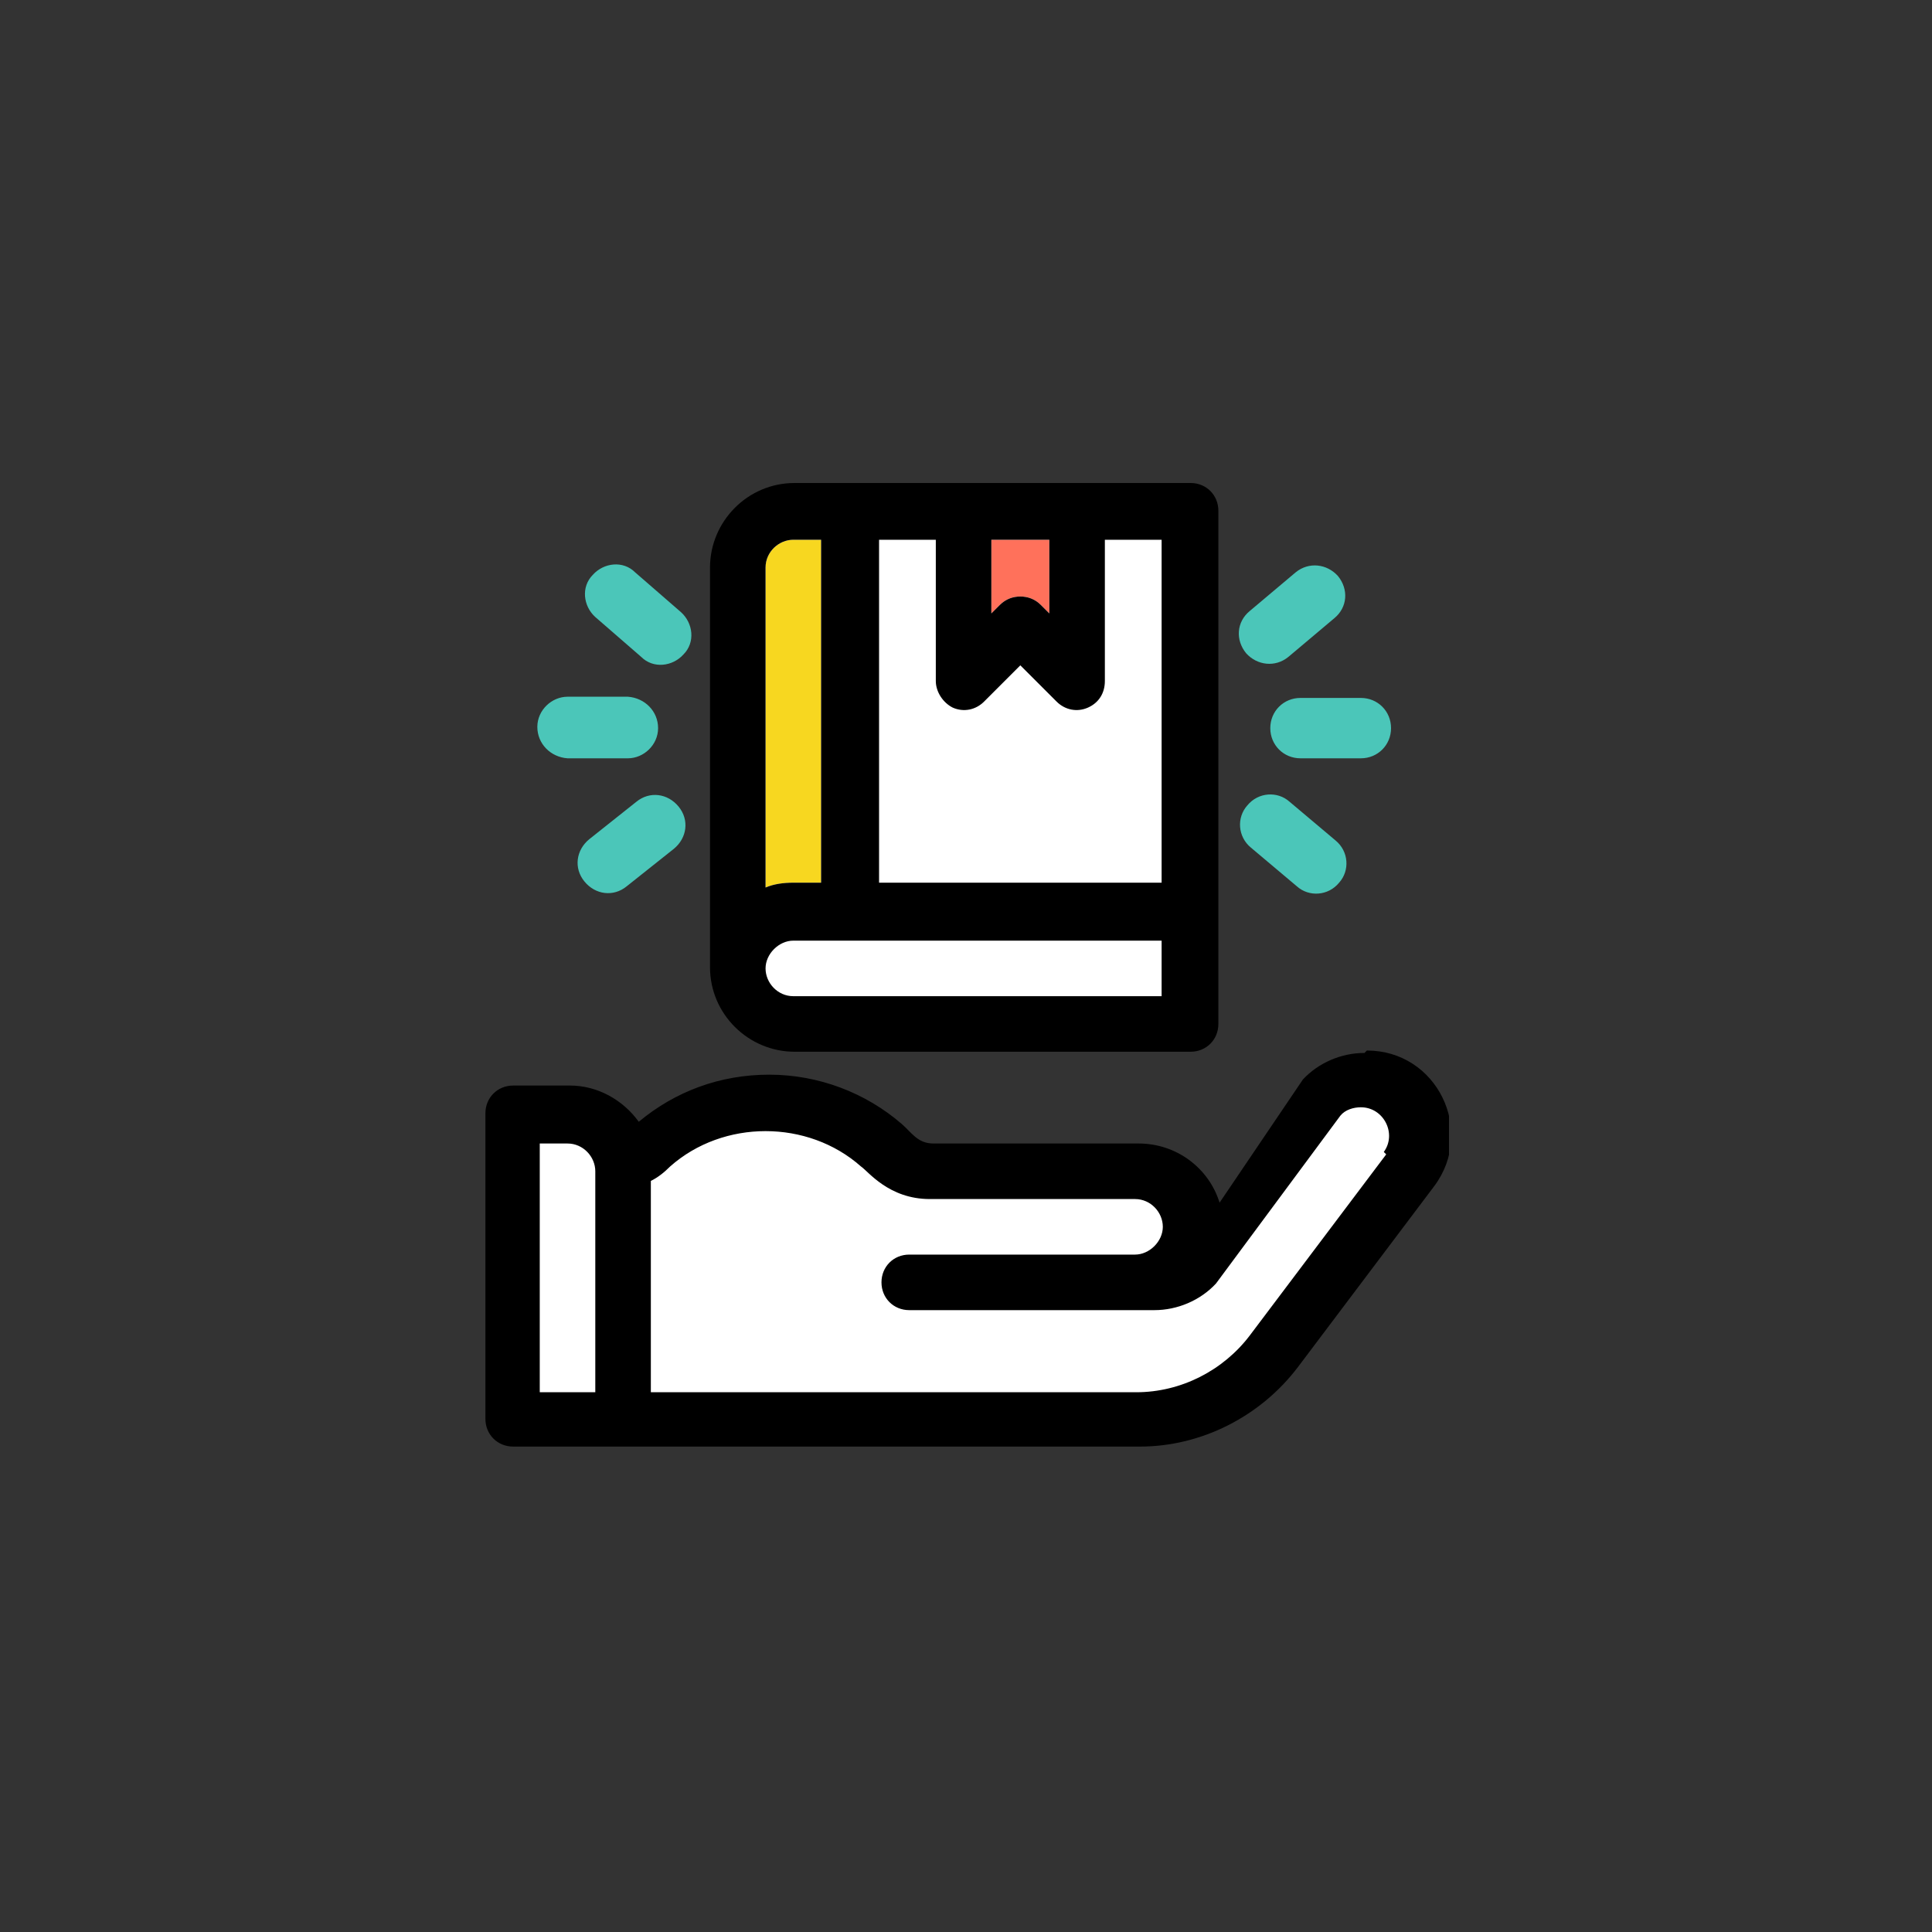 <?xml version="1.0" encoding="UTF-8"?>
<svg xmlns="http://www.w3.org/2000/svg" xmlns:xlink="http://www.w3.org/1999/xlink" id="Calque_1" data-name="Calque 1" version="1.1" viewBox="0 0 160 160">
  <rect x="0" y="0" width="160" height="160" fill="#333333" stroke="none"/>
  <defs>
    <style>
      .cls-1 {
        clip-path: url(#clippath);
      }

      .cls-2 {
        fill: none;
      }

      .cls-2, .cls-3, .cls-4, .cls-5, .cls-6, .cls-7, .cls-8 {
        stroke-width: 0px;
      }

      .cls-3 {
        fill: #4bc6b9;
      }

      .cls-3, .cls-5, .cls-6, .cls-7, .cls-8 {
        fill-rule: evenodd;
      }

      .cls-4 {
        fill-opacity: 0;
      }

      .cls-4, .cls-7 {
        fill: #000;
      }

      .cls-5 {
        fill: #ff715b;
      }

      .cls-6 {
        fill: #fff;
      }

      .cls-8 {
        fill: #f7d720;
      }
    </style>
    <clipPath id="clippath">
      <rect class="cls-2" x="40" y="40" width="80" height="80"></rect>
    </clipPath>
  </defs>
  <path class="cls-4" d="M80,0h0C124.2,0,160,35.8,160,80h0c0,44.2-35.8,80-80,80h0C35.8,160,0,124.2,0,80h0C0,35.8,35.8,0,80,0Z"></path>
  <g class="cls-1">
    <g>
      <path class="cls-6" d="M112.5,89.4c-1.2,0-2.3.5-3.2,1.3l-9.7,14.3-1.5-5c-.3-.9-.9-1.7-1.7-2.3-.8-.6-1.7-.9-2.7-.9h-17c-1.7,0-2.7-.7-3.7-1.7-.1-.1-.3-.3-.4-.4,0,0,0,0,0,0,0,0,0,0,0,0-2.5-2.2-5.9-3.5-9.3-3.5s-6.7,1.2-9.2,3.3l-2.1,1.8-1.6-2.2c-.8-1.2-2.2-1.9-3.7-1.9h-4.5v25h51.7c4.4,0,8.5-2.1,11.1-5.6l11.3-15c.5-.7.8-1.5.9-2.3,0-.9-.1-1.7-.5-2.5-.4-.7-.9-1.4-1.7-1.8-.7-.4-1.5-.7-2.4-.7Z"></path>
      <path class="cls-7" d="M113,87.2c-1.9,0-3.8.8-5.1,2.2l-6.9,10.2c-.9-2.9-3.6-4.9-6.7-4.9h-17c-1.3,0-1.8-.9-2.6-1.6-3-2.6-6.9-4.1-11-4.1s-7.8,1.4-10.8,3.9c-1.3-1.8-3.4-3-5.7-3h-4.7c-1.3,0-2.3,1-2.3,2.3v25.3c0,1.3,1,2.3,2.3,2.3h51.9c5.1,0,10-2.5,13.1-6.6l11.3-15c3.4-4.6.2-11.2-5.6-11.2ZM49.4,115.3h-4.7v-20.6h2.3c1.3,0,2.3,1.1,2.3,2.3v18.3ZM114.8,95.6l-11.3,15c-2.2,2.9-5.7,4.7-9.4,4.7h-40.2v-17.5c.6-.3,1.1-.7,1.6-1.2,4.4-3.9,11.4-3.9,15.8,0,.6.4,2.3,2.7,5.7,2.7h17c1.3,0,2.3,1.1,2.3,2.3s-1.1,2.3-2.3,2.3h-18.7c-1.3,0-2.3,1-2.3,2.3s1,2.3,2.3,2.3h20.3c1.9,0,3.8-.8,5.1-2.2l10.3-13.9c.4-.5,1.1-.7,1.7-.7,1.9,0,3,2.2,1.9,3.7Z"></path>
      <path class="cls-6" d="M96.8,41h-30.3c-3.9,0-7,3.2-7,7v30.6c0,3.9,3.2,7,7,7h30.3c1.3,0,2.3-1,2.3-2.3v-40c0-1.3-1-2.3-2.3-2.3Z"></path>
      <path class="cls-8" d="M63.4,47c0-1.3,1.1-2.3,2.3-2.3h2.3v28.4h-2.3c-.8,0-1.6.1-2.3.4v-26.5Z"></path>
      <path class="cls-5" d="M82.2,44.7h4.7v6.1l-.7-.7c-.5-.5-1.1-.7-1.7-.7s-1.2.2-1.7.7l-.7.7v-6.1Z"></path>
      <path class="cls-7" d="M98.6,40h-32.8c-3.9,0-7,3.2-7,7v33.1c0,3.9,3.2,7,7,7h32.8c1.3,0,2.3-1,2.3-2.3v-42.5c0-1.3-1-2.3-2.3-2.3ZM82.2,44.7h4.7v6.1l-.7-.7c-.5-.5-1.1-.7-1.7-.7s-1.2.2-1.7.7l-.7.7v-6.1ZM63.4,47c0-1.3,1.1-2.3,2.3-2.3h2.3v28.4h-2.3c-.8,0-1.6.1-2.3.4v-26.5ZM96.2,82.5h-30.5c-1.3,0-2.3-1.1-2.3-2.3s1.1-2.3,2.3-2.3h30.5v4.7ZM96.2,73.1h-23.4v-28.4h4.7v11.7c0,.9.6,1.8,1.4,2.2.9.4,1.9.2,2.6-.5l3-3,3,3c.7.7,1.7.9,2.6.5.9-.4,1.4-1.2,1.4-2.2v-11.7h4.7v28.4Z"></path>
      <path class="cls-3" d="M106.8,66.4l3.8,3.2c1.1.9,1.2,2.5.3,3.5-.9,1.1-2.5,1.2-3.5.3l-3.8-3.2c-1.1-.9-1.2-2.5-.3-3.5.9-1.1,2.5-1.2,3.5-.3ZM56.2,66.8c.9,1.1.7,2.6-.4,3.5l-3.9,3.1c-1.1.9-2.6.7-3.5-.4-.9-1.1-.7-2.6.4-3.5l3.9-3.1c1.1-.9,2.6-.7,3.5.4ZM47,57.7h5c1.4.1,2.5,1.2,2.5,2.6s-1.2,2.5-2.5,2.5h-5c-1.4-.1-2.5-1.2-2.5-2.6,0-1.4,1.2-2.5,2.5-2.5ZM112.7,57.8c1.4,0,2.5,1.1,2.5,2.5s-1.1,2.5-2.5,2.5h-5c-1.4,0-2.5-1.1-2.5-2.5s1.1-2.5,2.5-2.5h5ZM52.6,47.4l3.8,3.3c1,.9,1.2,2.5.2,3.5-.9,1-2.5,1.2-3.5.2l-3.8-3.3c-1-.9-1.2-2.5-.2-3.5.9-1,2.5-1.2,3.5-.2ZM110.8,47.7c.9,1.1.8,2.6-.3,3.5l-3.8,3.2c-1.1.9-2.6.7-3.5-.3-.9-1.1-.8-2.6.3-3.5l3.8-3.2c1.1-.9,2.6-.7,3.5.3Z"></path>
    </g>
  </g>
</svg>
